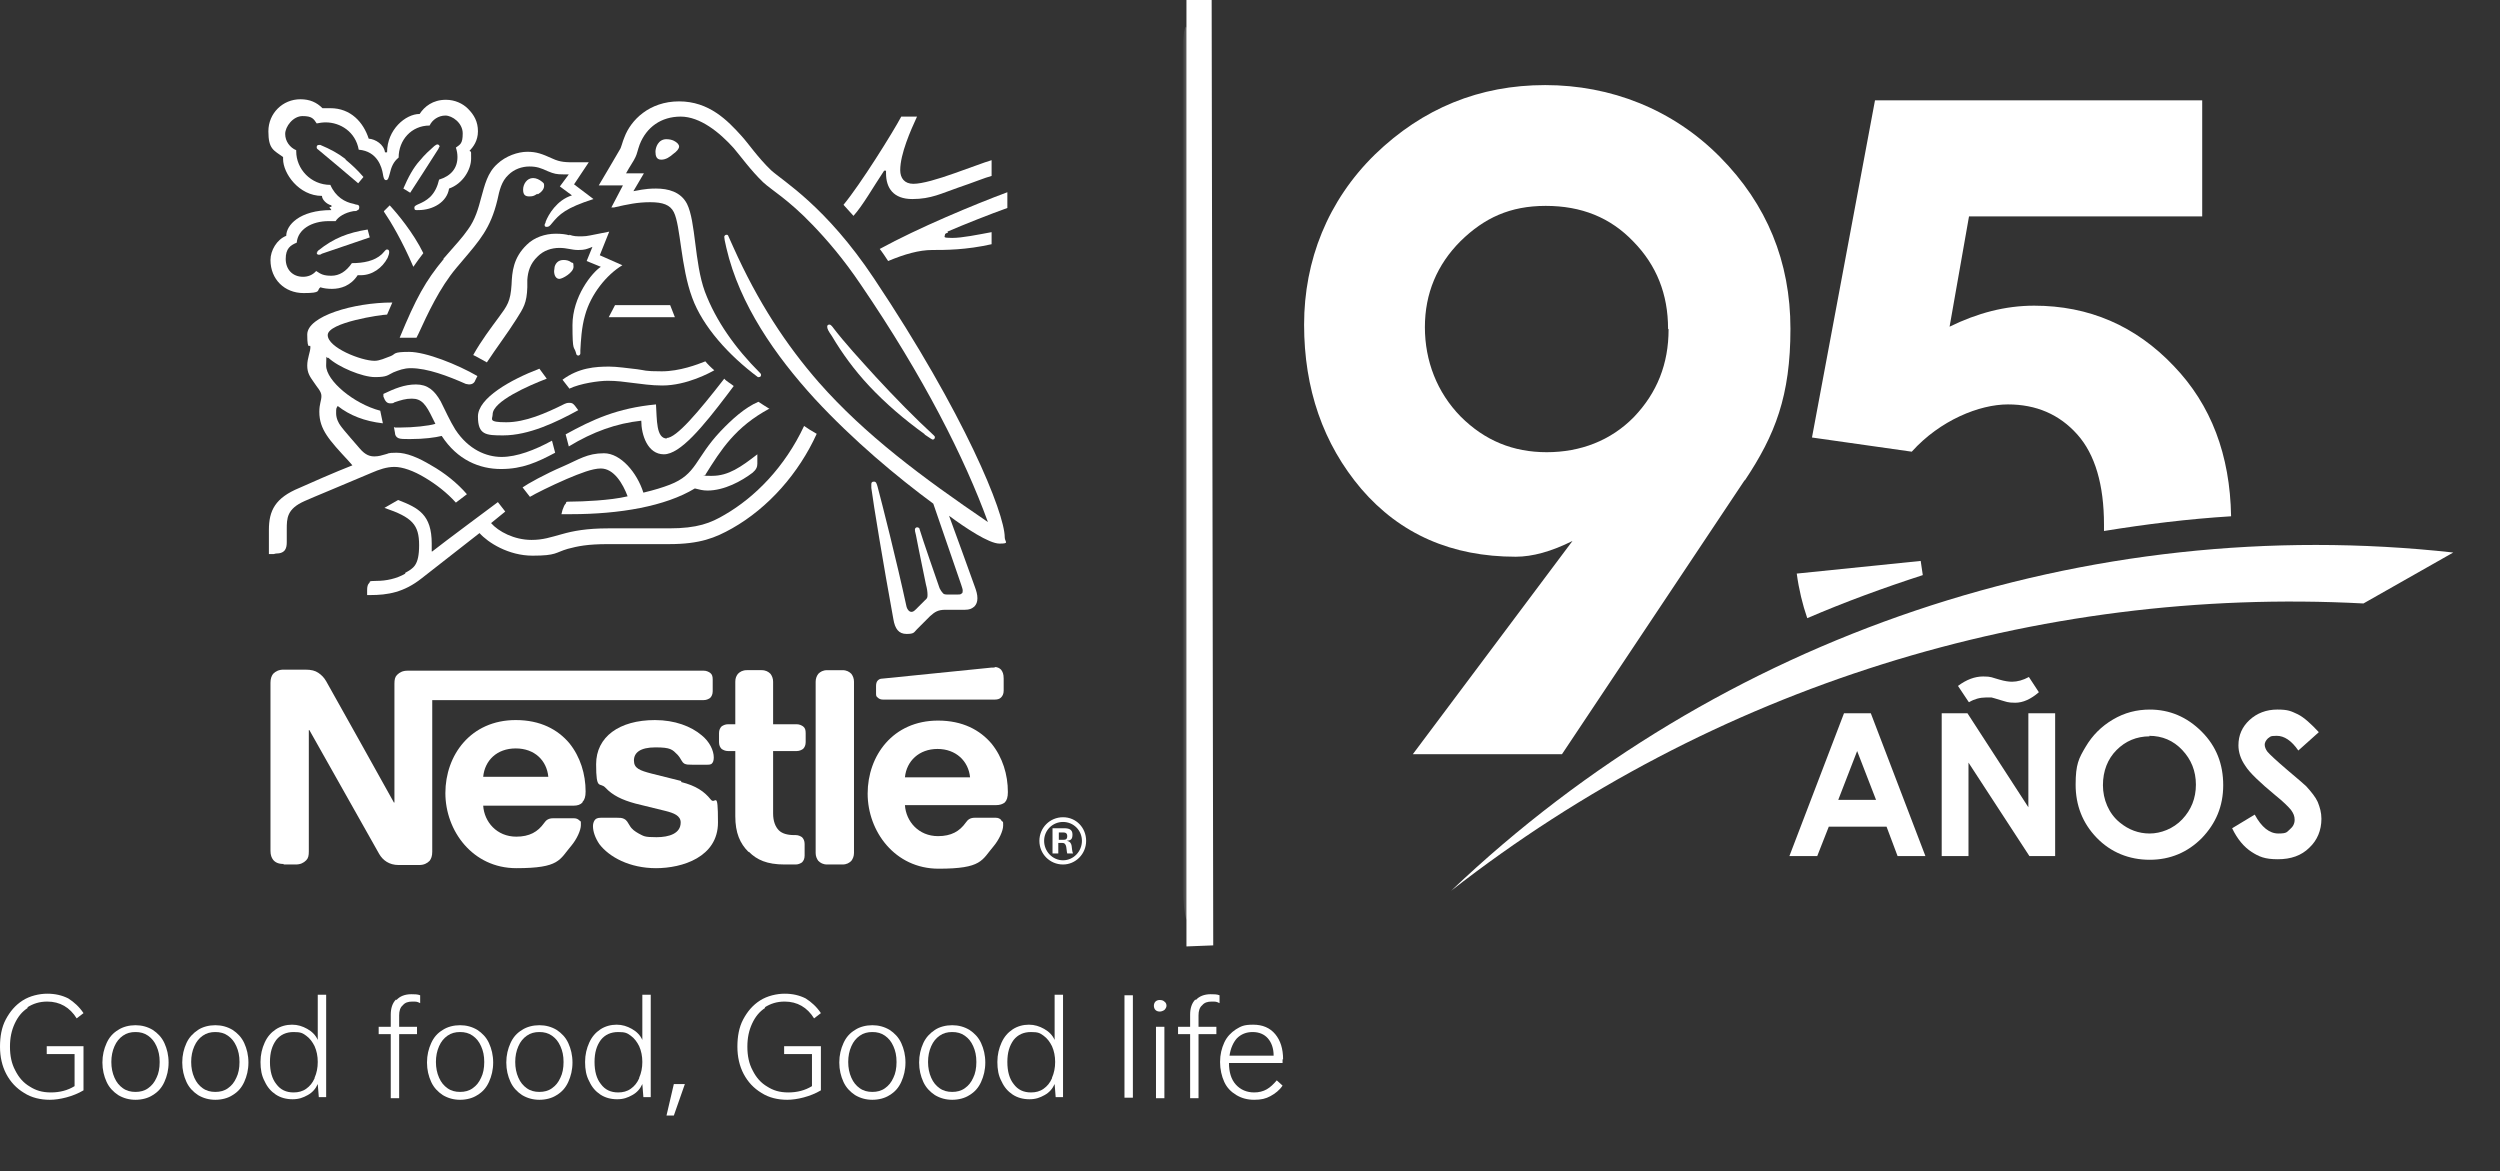<?xml version="1.0" encoding="UTF-8"?>
<svg xmlns="http://www.w3.org/2000/svg" xmlns:xlink="http://www.w3.org/1999/xlink" version="1.1" viewBox="0 0 476 223">
  <rect x="0" y="0" width="476" height="223" fill="#333333" stroke="none"/>
  <defs>
    <style>
      .cls-1 {
        mask: url(#mask);
      }

      .cls-2 {
        fill-rule: evenodd;
      }

      .cls-2, .cls-3 {
        fill: #fff;
        stroke-width: 0px;
      }

      .cls-4 {
        isolation: isolate;
      }

      .cls-5 {
        mix-blend-mode: multiply;
        opacity: .4;
      }
    </style>
    <mask id="mask" x="223.6" y="0" width="7.5" height="180.2" maskUnits="userSpaceOnUse">
      <g id="mask0_2175_40869" data-name="mask0 2175 40869">
        <path class="cls-3" d="M225.9,0v180.2c0,0,5.1-.2,5.1-.2l-.3-180.1h-4.8Z"/>
      </g>
    </mask>
  </defs>
  <g class="cls-4">
    <g id="Layer_1" data-name="Layer 1">
      <path class="cls-3" d="M180.4,44.1c3-1.3,8.3-3.4,11.4-4.5v-3c-6.2,2.3-17,6.8-24.3,10.8.2.2,1.5,2.1,1.6,2.3,3.1-1.3,5.9-2.1,8.4-2.1s6.4,0,11.3-1.1v-2.3c-2.7.5-5.6,1.1-7.5,1.1s-1.4-.2-1.4-.5.2-.4.6-.5"/>
      <path class="cls-3" d="M108.4,74c2.1-1,5.6-1.5,7.3-1.5s3.2.2,4.7.4c1.7.2,3.6.5,5.7.5,4.7,0,9.2-2.5,9.9-2.9-.6-.5-1.3-1.2-1.7-1.7-1.5.6-4.9,1.9-8.3,1.9s-3.1-.2-4.7-.4c-1.9-.2-3.8-.5-5.3-.5-2.6,0-5.8.2-8.9,2.5l1.4,1.8h0Z"/>
      <path class="cls-3" d="M108.7,49.9c-.4-.3-.9-.4-1.4-.4-1,0-1.5.6-1.7,1.3,0,.3-.1.6-.1.8,0,.9.4,1.5,1,1.5s2.7-1.2,2.7-2.3-.2-.6-.5-.9"/>
      <path class="cls-3" d="M146.6,77.9c-.7-.4-1.7-1.1-2.2-1.4-2.6,1.1-5.1,3.4-7.2,5.6-4.9,5.2-4.5,8.2-9.7,10.2-1.3.5-2.9,1-5,1.5-1.2-3.8-4.3-7.5-7.5-7.5s-4.8,1.2-7.8,2.5c-3.5,1.5-6.7,3.3-7.7,4l1.4,1.8c1-.6,4-2.1,7-3.4,2.6-1.1,4.9-2,6.5-2,2.5,0,4.2,2.9,5.1,5.3-3.3.8-8.8,1-10.5,1s-1,.1-1.3.4c-.2.2-.4.6-.6,1.2l-.2.8h1.8c9.3,0,18-1.5,23.6-4.9.8.2,1.5.4,2.4.4,3.2,0,6.5-1.8,8.6-3.4.7-.6.9-1.1.9-1.7s0-.5,0-.8v-1c-3.1,2.4-5.5,4.1-8.6,4.1s-.9,0-1.3-.2c3-4.8,5.7-9.1,12.2-12.6"/>
      <path class="cls-3" d="M176,82.7l1.2.8c.2.1.3.2.4.2.2,0,.4-.2.4-.4s0-.2-.2-.4c-3.6-3.3-7.5-7.3-11.1-11.2-2.8-3.1-5.8-6.3-8.3-9.6-.2-.2-.3-.3-.5-.3-.3,0-.4.2-.4.4,0,.4.2.8.9,1.8,1.9,3.2,4.2,6.4,7.1,9.5,3.1,3.3,6.7,6.4,10.6,9.2"/>
      <path class="cls-3" d="M104.1,72.1l-1.4-1.9c-5.5,2.1-11.7,5.6-11.7,9.1s1.5,3.6,4.8,3.6c4.9,0,10.1-2.5,14.3-4.8l-.6-.8c-.4-.5-.6-.6-1.1-.6s-.6.1-.9.2c-3.6,1.8-7.5,3.5-11.1,3.5s-2.6-.6-2.6-1.5c0-2.5,6.9-5.5,10.3-6.8"/>
      <path class="cls-3" d="M127,83.5c-2.1,0-1.9-3.6-2.1-6.5-7.4.7-12.1,2.9-17.2,5.7l.6,2.3c4.6-2.8,9.1-4.4,13.8-4.9,0,2.7,1.2,6.4,4.3,6.4s7.4-5.2,12.1-11.4l1.2-1.6c-.6-.5-1.4-.9-1.8-1.4-4.9,6.3-9.1,11.3-11,11.3Z"/>
      <path class="cls-3" d="M127.6,58.1h-10.5l-1.2,2.3h12.6l-.9-2.3Z"/>
      <path class="cls-3" d="M116.9,39.5c2.6-.6,4.5-1,6.9-1s3.8.5,4.5,1.9c1.3,2.6,1.3,10.4,3.5,16.3,2,5.5,7,11,12.5,15.1,0,0,.2,0,.2,0,.3,0,.4-.2.4-.4s0-.2-.2-.4c-4.7-4.7-8.4-9.9-10.5-15.5-2-5.5-1.7-13.3-3.4-16.7-1.2-2.3-3.6-2.9-5.9-2.9s-3.5.4-4.3.5l2-3.4h-3.4c.7-1.3,1.5-2.4,1.8-3.1.3-.6.4-1.3.8-2.4,1.3-3.3,4.1-5.3,7.8-5.3s7.4,3,10.1,6c1.2,1.4,3.3,4.3,5.6,6.5,1.6,1.5,4.7,3.2,9.4,8.1,2.7,2.8,5.9,6.5,9.2,11.4,12,17.6,19.8,33.1,24.2,45.2h0c-12.5-8.5-23.4-16.6-32.2-26.6-6.2-7.1-11.6-15.3-16.3-25.8-.3-.7-.6-1.3-.9-2-.1-.3-.2-.3-.4-.3s-.4.2-.4.4.1.9.4,2.1c2.5,10.8,9.4,20.6,16.8,28.7,7.4,8,15.7,14.9,22.6,20l5.3,15.4c.1.4.3.8.3,1.1s0,.5-.2.6c-.2.2-.4.2-.8.2h-1.6c-.7,0-1,0-1.2-.3-.2-.2-.4-.5-.6-.9-.5-1.4-3.3-9.5-3.8-11.2,0-.3-.3-.4-.5-.4s-.4.2-.4.4,0,.4.2,1.1c.7,3.7,1.6,7.8,1.9,9.4.2.7.3,1.4.3,1.9s0,.7-.5,1.1l-1.7,1.7c-.4.4-.6.5-.9.5s-.7-.3-.9-1c-1.9-8.8-4.7-19.8-5.5-22.8-.2-.7-.3-1-.7-1s-.5.2-.5.5,0,.5,0,.7c.4,3.1,2.3,14.6,4.2,25,.3,1.8,1,2.8,2.5,2.8s1.4-.3,2-.9c1-1,1.3-1.3,2.5-2.5.9-.8,1.5-1.2,2.9-1.2h3.7c.9,0,1.3-.2,1.8-.6.4-.4.6-.9.6-1.6s-.2-1.4-.5-2.2c-.9-2.5-4-11.1-4.9-13.5h0c3.1,2.3,7.6,5.3,9.6,5.3s1-.3,1-1.2c0-4.6-7.6-23.4-24.9-49.3-9.2-13.8-17.3-18.5-19.6-20.6-2.5-2.4-4.4-5.2-5.6-6.5-2.7-3-6.2-6.6-11.9-6.6s-9.2,3.6-10.4,6.8c-.4.9-.6,2-.9,2.4-.5.9-3,5.1-4,6.8h4.6l-2.2,4.2h0Z"/>
      <path class="cls-3" d="M168.3,32.5h.4c0,.2,0,.4,0,.5,0,2.8,1.4,4.9,5,4.9s5.6-1.1,8.8-2.2c2.7-.9,5.1-1.9,6.3-2.2v-3c-1.4.4-4.2,1.5-7.1,2.5-3.1,1.1-6.1,2-7.8,2s-2.5-1.1-2.5-2.6c0-3.1,2-7.6,3.2-10.2h-3c-1.6,3-7.7,12.8-11,16.8l1.9,2.1c1.8-2,3.7-5.4,5.9-8.7"/>
      <path class="cls-3" d="M189.4,127.1c-.4,0-.8,0-1.5.1l-19.8,2c-.6,0-.8.2-1,.4-.2.2-.3.6-.3,1v1.3c0,.5,0,.7.3.9.2.2.5.4,1,.4h21.3c.5,0,.9-.1,1.2-.4.3-.3.5-.7.5-1.3v-2.3c0-.9-.2-1.3-.5-1.7-.3-.3-.7-.5-1.2-.5"/>
      <path class="cls-3" d="M77.2,109.2c-1.7,1-3.7,1.4-5.5,1.4s-1.1.2-1.4.4c-.3.3-.4.7-.4,1.4v.9h.6c3.3,0,6.4-.5,9.8-3.2l11-8.6c1.6,1.8,5.5,4.3,10.1,4.3s4.3-.6,6.7-1.3c1.9-.5,3.7-.9,7.7-.9h11.6c5.9,0,8.8-1.2,12-3,6.9-3.9,12.7-10.5,16.1-18-.9-.5-1.7-1-2.4-1.5-3.7,7.9-9.4,13.6-15.1,16.9-2.7,1.6-5.2,2.6-10.6,2.6h-11.6c-4.1,0-6.7.5-8.8,1.1-2.2.6-3.6,1.1-5.8,1.1-3.3,0-6.3-1.6-7.7-3.2l2.7-2.2-1.4-1.8c-.8.6-10.5,7.8-12.5,9.4h-.1c0-.6,0-1,0-1.5,0-5.5-2.5-6.8-6.4-8.3l-2.6,1.5c5.3,1.8,6.6,3.2,6.6,7.1s-1.1,4.4-2.7,5.3"/>
      <path class="cls-3" d="M75,81.3l.2,1.1c0,.4.2.8.6,1,.4.2,1.1.2,2.2.2,2.8,0,4.9-.3,6.1-.6,3,4.6,7.2,6.3,11.3,6.3s6.9-1.3,10.3-3.1l-.6-2.3c-3.3,1.8-6.7,3.1-9.6,3.1s-6.3-1.4-8.8-5.2c-1-1.6-1.9-3.6-2.8-5.4-1.2-2.1-2.5-3.2-4.7-3.2s-4.1.8-6.2,1.8v.5c.3.8.6,1.3,1.3,1.3s.6-.1.8-.2c1.2-.4,2.1-.7,3.3-.7,1.9,0,2.7,1.1,4,3.8l.5,1c-1.3.4-4.3.7-6.6.7h-1.1Z"/>
      <path class="cls-3" d="M126.9,26.5c-1.6,0-2.1,1.6-2.1,2.4s.2,1.5,1.1,1.5,1.6-.5,2.3-1.1c.7-.5,1.1-1,1.1-1.4s-.4-.8-1-1.1c-.4-.2-.9-.3-1.5-.3"/>
      <path class="cls-3" d="M162.1,163.9c.3-.4.5-.9.5-1.5v-32.6c0-.6-.2-1.1-.5-1.5-.4-.4-.9-.7-1.7-.7h-2.9c-.8,0-1.3.3-1.7.7-.3.4-.5.9-.5,1.5v32.6c0,.6.2,1.1.5,1.5.4.4.9.7,1.7.7h2.9c.8,0,1.3-.3,1.7-.7Z"/>
      <path class="cls-3" d="M54,164.6h2.3c.9,0,1.5-.3,2-.8.4-.4.5-.9.5-1.7v-23.1h.1s12.8,22.7,13.3,23.6c.7,1.2,1.9,2.1,3.7,2.1h3.9c.9,0,1.5-.3,2-.8.3-.4.5-.9.5-1.7v-28.9h51.7c.5,0,.9-.2,1.2-.4.3-.3.5-.7.5-1.3v-2.2c0-.6-.1-1-.5-1.3-.3-.2-.7-.4-1.2-.4h-56.4c-.9,0-1.5.3-2,.8-.4.4-.5.9-.5,1.7v22.6h-.1s-12.3-22.1-12.9-23.1c-.4-.7-.9-1.2-1.5-1.6-.6-.4-1.3-.6-2.5-.6h-4.1c-.9,0-1.5.3-2,.8-.3.4-.5.9-.5,1.7v32c0,.8.2,1.3.5,1.7.4.5,1,.8,2,.8"/>
      <path class="cls-3" d="M110.9,152.7c.4-.4.6-1,.6-2,0-3.3-1-6.6-3.1-9.2-2.2-2.6-5.5-4.4-10.2-4.4-8.6,0-13.4,6.7-13.4,13.9s5.2,14.3,13.5,14.3,8.2-1.6,10.5-4.3c1-1.2,1.8-2.9,1.8-3.9s0-.6-.3-.9c-.2-.2-.5-.4-1-.4h-4c-.8,0-1.3.3-1.7.9-1.2,1.7-2.8,2.6-5.3,2.6-3.7,0-6.1-2.8-6.3-5.9h17.2c.8,0,1.3-.2,1.7-.6M92,147.9c.3-3.1,2.6-5.4,6.2-5.4s5.9,2.3,6.2,5.4h-12.4Z"/>
      <path class="cls-3" d="M65.8,30.3c-1.4-1.1-2.9-1.9-4.8-2.7-.1,0-.2,0-.3,0-.3,0-.4.2-.4.4s0,.3.3.5c2.2,1.8,6.3,5.3,7.6,6.4l1-1.2c-1.1-1.3-2.3-2.4-3.4-3.3Z"/>
      <path class="cls-3" d="M52.5,105.4c1.9,0,2.1-1.1,2.1-2.2s0-1.5,0-2.4c0-2.1,0-3.9,3.4-5.4,1.3-.6,7.9-3.3,12.8-5.4,1.4-.6,2.8-1.1,4.3-1.1s3.6.7,5.9,2.1c2,1.2,4.1,2.8,5.8,4.7l2.1-1.6c-1.8-2.1-4.3-4.1-6.8-5.5-2.5-1.5-4.7-2.4-6.6-2.4s-1.5.2-2.1.3c-.7.2-1.3.4-2.1.4s-1.7-.2-2.8-1.5c-.4-.5-3.1-3.5-3.7-4.4-.3-.4-.8-1.3-.8-2.3s0-.9.3-1.4c2.3,1.8,5.1,2.9,8.6,3.3l-.5-2.4c-5-1.3-10.3-5.7-10.3-8.6s.2-1,.4-1.5c1.9,1.8,6.5,3.7,8.9,3.7s2.4-.4,3.5-.9c1-.4,2-.8,3.3-.8,3.2,0,7.1,1.5,10.5,3,.2,0,.4.1.6.1.5,0,1-.2,1.2-.8l.4-.8c-3.8-2.2-9.8-4.6-13-4.6s-2.5.4-3.5.8c-1.1.4-2.1.9-3.1.9-2.5,0-8.9-2.5-8.9-4.9s10.2-3.9,11.3-3.9l1-2.3c-7.4,0-16.2,2.6-16.2,6.1s.6,1.5.6,2.4-.6,2.1-.6,3.5.5,2.1,1.2,3.1c.7,1.1,1.5,1.8,1.5,2.7s-.4,1.5-.4,3c0,3.4,1.9,5.4,5.6,9.4l.7.8c-3.1,1.2-8.8,3.7-10.1,4.3-4.6,1.9-5.8,4.3-5.8,8s0,3.1,0,4.6h.9Z"/>
      <path class="cls-3" d="M190.6,156.1c-.2-.2-.5-.4-1-.4h-4c-.8,0-1.3.3-1.7.9-1.2,1.7-2.8,2.6-5.3,2.6-3.7,0-6.1-2.8-6.3-5.9h17.3c.8,0,1.3-.2,1.7-.5.4-.4.6-1,.6-2,0-3.3-1-6.6-3.1-9.2-2.2-2.6-5.5-4.4-10.2-4.4-8.6,0-13.4,6.7-13.4,13.9s5.2,14.3,13.5,14.3,8.2-1.6,10.5-4.3c1-1.2,1.8-2.9,1.8-3.9s0-.6-.3-.9M178.5,142.6c3.5,0,5.9,2.3,6.2,5.4h-12.4c.3-3.1,2.7-5.4,6.2-5.4"/>
      <path class="cls-3" d="M108.4,44.8c-.7-.2-1.5-.3-2.6-.3-2,0-4.1.7-5.5,2.1-2.6,2.5-2.8,5.2-2.9,7.6-.2,3.2-.8,4-2.5,6.3-1.4,1.9-3.3,4.4-4.8,7.1.5.2,2,1.1,2.6,1.4,1.7-2.6,4.1-5.8,5.6-8.2,1.4-2.2,2-3.1,2.1-6.1,0-.5,0-1,0-1.4.1-1.5.5-3.1,2-4.5,1.1-1.1,2.6-1.6,4.1-1.6s2.3.4,3.6.4,1.6-.2,2.2-.4l.5-.2-1.1,2.7,2.7,1.1c-1.7,1.1-5.4,5.7-5.4,11.1s.3,3.8.7,5.4c0,.2.2.4.4.4s.4-.2.4-.4v-.6c.1-1.7.2-4.3.9-6.7,1.1-4,4.1-7.7,7.1-9.5l-4.3-1.9,1.8-4.5-2,.4c-1.2.2-2.1.5-3.2.5s-1.5,0-2.4-.3"/>
      <path class="cls-3" d="M129.7,148.7l-5.6-1.4c-2.3-.6-3.4-1-3.4-2.5s1.2-2.5,4.1-2.5,3.2.4,4.2,1.4c.8.9.7,1.3,1.3,1.7.4.2.8.2,1.5.2h2.8c.4,0,.8,0,1-.3.2-.2.3-.6.3-1.1,0-1.3-.8-3-2.3-4.2-2-1.7-5.1-2.9-8.9-2.9-6.8,0-11.2,3.2-11.2,8.4s.7,3.3,1.8,4.5c1.3,1.4,3.1,2.3,5.7,3l5.7,1.4c1.6.4,2.9.9,2.9,2.2,0,2.1-2.2,2.8-4.6,2.8s-2.4-.2-3.4-.7c-.7-.4-1.3-.8-1.7-1.5-.4-.6-.5-1-1.1-1.3-.4-.2-.8-.2-1.3-.2h-3.1c-.7,0-1,.2-1.2.5-.2.3-.3.7-.3,1.1,0,1,.4,2.2,1.2,3.4,1.9,2.5,5.8,4.6,10.8,4.6s11.8-2.1,11.8-8.7-.5-3.2-1.4-4.4c-1.2-1.5-2.8-2.6-5.6-3.3"/>
      <path class="cls-3" d="M142.6,162.2c1.5,1.5,3.4,2.4,6.8,2.4h2.1c.5,0,.9-.2,1.2-.4.3-.3.5-.7.5-1.3v-2.2c0-.6-.2-1-.5-1.3-.3-.2-.7-.4-1.2-.4h-.3c-1.3,0-2.3-.3-2.9-.9-.7-.7-1.1-1.8-1.1-3.2v-11.9h4.5c.5,0,.9-.2,1.2-.4.3-.3.5-.7.5-1.3v-1.7c0-.6-.1-1-.5-1.3-.3-.2-.7-.4-1.2-.4h-4.5v-8.1c0-.6-.2-1.1-.5-1.5-.4-.4-.9-.7-1.7-.7h-2.8c-.8,0-1.3.3-1.7.7-.3.4-.5.8-.5,1.5v8.1h-1.4c-.5,0-.9.2-1.2.4-.3.3-.5.7-.5,1.3v1.7c0,.6.2,1,.5,1.3.3.2.7.4,1.2.4h1.4v12.4c0,3.2.9,5.2,2.5,6.8"/>
      <path class="cls-3" d="M84.5,49.3c-3.5,4.2-5.3,7.5-8.4,15,.5,0,1.2,0,2,0s.7,0,1.2,0l.4-.8c1.7-3.7,4-8.7,7.2-12.5l1.1-1.3c3.3-3.9,5.4-6.2,6.7-11.6.4-1.9.8-3.6,2.1-4.8,1.1-1.1,2.6-1.6,4-1.6s2.2.3,3.5.9c1.2.5,1.7.6,2.9.6s.8,0,1.1,0l-1.7,2.3,2.3,1.7c-2.9.9-4.5,3.7-5,5,0,.3-.2.4-.2.6s0,.4.4.4.6-.2,1-.7c1.4-1.7,2.6-2.9,7.9-4.6l-3.7-2.8,2.8-4.2h-2.6c-1.7,0-2.8,0-4.3-.7-2-.9-3-1.3-4.8-1.3s-4.1.8-5.7,2.3c-1.9,1.7-2.4,4-3.1,6.5-.5,1.9-1.1,4.1-2.5,6-1.2,1.7-2,2.5-4.7,5.6"/>
      <path class="cls-3" d="M73.1,40.3c1.3,1.9,3.5,5.6,5.6,10.5.4-.6,1.5-2.1,1.9-2.6-1.9-3.9-5-7.6-6.4-9.1l-1.1,1.1h0Z"/>
      <path class="cls-3" d="M102.4,37c.7-.4,1.2-1,1.2-1.6s-.1-.5-.4-.8c-.5-.4-1.1-.7-1.7-.7-1.2,0-1.9,1.2-1.9,2.2s.4,1.3,1.2,1.3,1-.2,1.5-.5"/>
      <path class="cls-3" d="M60.3,48.1c0,.2.1.4.4.4s.3,0,.6-.2l9.1-3.1-.4-1.5c-3.7.6-6.4,1.6-9.4,4-.2.2-.2.2-.2.4"/>
      <path class="cls-3" d="M63.1,40c-6.1,0-8.6,2.9-8.6,4.9-1.8.7-3,2.8-3,4.6,0,3.7,2.7,6.3,6.3,6.3s2.4-.5,3.2-1.1c.6.2,1.4.3,2.2.3,1.7,0,3.6-.6,4.9-2.6.2,0,.4,0,.6,0,2.2,0,4.1-1.4,5.1-3.3.2-.5.3-.8.3-1.1s-.1-.5-.4-.5-.4.3-1,.9c-1.4,1.3-3.5,1.7-5.7,1.7-1.1,1.6-2.4,2.4-3.9,2.4s-2-.3-2.9-.9c-.7.8-1.6,1.1-2.5,1.1-2,0-3.3-1.4-3.3-3.4s.9-2.6,2.1-3.1c.2-2.5,2.8-4.1,6.1-4.1s.8,0,1.3,0c.5-.8,1.7-1.6,3.4-1.9.4,0,.6,0,.8-.2.2,0,.3-.3.3-.5s0-.4-.3-.5c-.2,0-.5-.1-.8-.2-1.6-.3-3.4-1.3-4.4-3.6-3.7,0-6.5-3-6.5-6.4v-.2c-1.2-.5-2.1-1.7-2.1-3.1s1.5-3.4,3.3-3.4,2.1.5,2.7,1.4c.5-.1,1.1-.2,1.7-.2,2.8,0,5.7,1.8,6.3,5.2,3.6.3,4.4,3.4,4.6,4.6.1.6.2,1.2.6,1.2s.5-.5.7-1.2c.3-1.3.7-2.3,1.7-3.1,0-3.3,2.4-6.1,5.9-6.1.5-1.1,1.7-1.9,3-1.9s3.3,1.4,3.3,3.4-.5,2.1-1.3,2.7c.2.6.3,1.2.3,1.8,0,2.1-1.2,3.6-3.5,4.3-.3,1.3-.8,2.4-1.7,3.3-1.5,1.4-3,1.4-3,2s.2.5.8.5c2.7,0,5.4-1.5,5.8-4.1,2.6-.9,4.2-3.6,4.2-5.7s0-1-.3-1.5c.7-.7,1.6-1.9,1.6-3.7s-.7-3.1-1.9-4.3c-1-1-2.5-1.7-4.2-1.7-2.5,0-4.1,1.3-5,2.7-2.7,0-6.2,3-6.2,7.3h-.4c-.2-1.5-1.8-2.5-3.1-2.6-1-3.1-3.4-5.8-7.3-5.8s-1,0-1.5,0c-1.1-1.1-2.4-1.7-4.2-1.7-3.4,0-6.1,2.7-6.1,6.1s1,3.6,2.8,4.9c0,0,0,.3,0,.4,0,2.7,3,7,7.4,7,0,.7.9,1.6,1.8,1.8v.3h-.4,0Z"/>
      <path class="cls-3" d="M83.7,27.9c0-.2-.2-.4-.4-.4s-.3.1-.6.3c-.9.8-1.8,1.6-2.7,2.7-1.3,1.4-2.3,3.3-3.2,5.4l1.3.8c.9-1.4,3.9-6,5.4-8.4,0-.2.2-.3.2-.4"/>
      <path class="cls-3" d="M5.2,191.8c1.1-.7,2.3-1.1,3.8-1.1,2.4,0,4.3,1.1,5.6,3.2l1.3-1c-.8-1.2-1.8-2.1-2.9-2.8-1.2-.6-2.5-.9-4-.9s-3.3.4-4.7,1.3c-1.4.9-2.4,2.1-3.2,3.6-.8,1.5-1.1,3.3-1.1,5.2s.4,3.7,1.2,5.2c.8,1.5,1.9,2.7,3.4,3.6,1.4.9,3.1,1.3,4.9,1.3s4.4-.6,6.4-1.8v-8.4h-7v1.5h5.3v6.1c-1.3.8-2.8,1.2-4.5,1.2s-2.9-.4-4-1.1c-1.2-.7-2.1-1.7-2.8-3.1-.7-1.3-1-2.8-1-4.5s.3-3.1.9-4.4c.6-1.3,1.4-2.3,2.5-3"/>
      <path class="cls-3" d="M29.1,196.1c-1-.6-2.1-.9-3.3-.9s-2.4.3-3.3.9c-1,.6-1.7,1.4-2.2,2.5-.5,1.1-.8,2.3-.8,3.7s.3,2.6.8,3.7c.5,1.1,1.3,1.9,2.2,2.5,1,.6,2.1.9,3.3.9s2.4-.3,3.3-.9c1-.6,1.7-1.4,2.2-2.5.5-1.1.8-2.3.8-3.7s-.3-2.6-.8-3.7c-.5-1.1-1.3-1.9-2.2-2.5M29.8,205.2c-.4.9-.9,1.5-1.6,2-.7.5-1.5.7-2.4.7s-1.7-.2-2.4-.7c-.7-.5-1.2-1.1-1.6-2-.4-.9-.6-1.9-.6-3s.2-2.1.6-3c.4-.9.9-1.5,1.6-2,.7-.5,1.5-.7,2.4-.7s1.7.2,2.4.7c.7.5,1.2,1.1,1.6,2,.4.9.6,1.8.6,3s-.2,2.2-.6,3"/>
      <path class="cls-3" d="M44.3,196.1c-1-.6-2.1-.9-3.3-.9s-2.4.3-3.3.9-1.7,1.4-2.2,2.5c-.5,1.1-.8,2.3-.8,3.7s.3,2.6.8,3.7c.5,1.1,1.3,1.9,2.2,2.5,1,.6,2.1.9,3.3.9s2.4-.3,3.3-.9c1-.6,1.7-1.4,2.2-2.5.5-1.1.8-2.3.8-3.7s-.3-2.6-.8-3.7-1.3-1.9-2.2-2.5M45,205.2c-.4.9-.9,1.5-1.6,2-.7.5-1.5.7-2.4.7s-1.7-.2-2.4-.7c-.7-.5-1.2-1.1-1.6-2-.4-.9-.6-1.9-.6-3s.2-2.1.6-3c.4-.9.9-1.5,1.6-2,.7-.5,1.5-.7,2.4-.7s1.7.2,2.4.7c.7.5,1.2,1.1,1.6,2,.4.9.6,1.8.6,3s-.2,2.2-.6,3"/>
      <path class="cls-3" d="M60.5,198c-.4-.9-1.1-1.6-2-2.1-.9-.5-1.8-.8-2.9-.8s-2.2.3-3.1.9c-.9.6-1.6,1.4-2.1,2.5-.5,1.1-.8,2.3-.8,3.7s.2,2.6.8,3.7c.5,1.1,1.2,1.9,2.1,2.5.9.6,2,.9,3.2.9s2-.3,2.9-.8c.9-.5,1.5-1.2,1.9-2.1l.2,2.5h1.4v-19.5h-1.6v8.4h0ZM59.9,205.3c-.4.9-.9,1.5-1.6,2-.7.5-1.5.7-2.4.7-1.4,0-2.5-.5-3.3-1.6-.8-1-1.2-2.4-1.2-4.2s.4-3.1,1.2-4.2c.8-1,1.9-1.5,3.3-1.5s1.7.2,2.4.7c.7.5,1.2,1.2,1.6,2,.4.9.6,1.9.6,3s-.2,2.1-.6,3"/>
      <path class="cls-3" d="M75.4,190.3c-.7.7-1,1.7-1,2.9v2.3h-2.3v1.4h2.3v12.2h1.6v-12.2h3.4v-1.4h-3.4v-2.2c0-.8.2-1.5.7-1.9.4-.5,1-.7,1.8-.7s.9,0,1.5.3v-1.5c-.5-.2-1.1-.2-1.7-.2-1.2,0-2.2.4-2.8,1.1"/>
      <path class="cls-3" d="M90.9,196.1c-1-.6-2.1-.9-3.3-.9s-2.4.3-3.3.9c-1,.6-1.7,1.4-2.2,2.5-.5,1.1-.8,2.3-.8,3.7s.3,2.6.8,3.7c.5,1.1,1.3,1.9,2.2,2.5,1,.6,2.1.9,3.3.9s2.4-.3,3.3-.9c1-.6,1.7-1.4,2.2-2.5.5-1.1.8-2.3.8-3.7s-.3-2.6-.8-3.7-1.3-1.9-2.2-2.5M91.6,205.2c-.4.9-.9,1.5-1.6,2-.7.5-1.5.7-2.4.7s-1.7-.2-2.4-.7c-.7-.5-1.2-1.1-1.6-2-.4-.9-.6-1.9-.6-3s.2-2.1.6-3c.4-.9.9-1.5,1.6-2,.7-.5,1.5-.7,2.4-.7s1.7.2,2.4.7c.7.5,1.2,1.1,1.6,2,.4.9.6,1.8.6,3s-.2,2.2-.6,3"/>
      <path class="cls-3" d="M106,196.1c-1-.6-2.1-.9-3.3-.9s-2.4.3-3.3.9c-1,.6-1.7,1.4-2.2,2.5-.5,1.1-.8,2.3-.8,3.7s.3,2.6.8,3.7c.5,1.1,1.3,1.9,2.2,2.5,1,.6,2.1.9,3.3.9s2.4-.3,3.3-.9c1-.6,1.7-1.4,2.2-2.5.5-1.1.8-2.3.8-3.7s-.3-2.6-.8-3.7c-.5-1.1-1.3-1.9-2.2-2.5M106.7,205.2c-.4.9-.9,1.5-1.6,2-.7.5-1.5.7-2.4.7s-1.7-.2-2.4-.7c-.7-.5-1.2-1.1-1.6-2-.4-.9-.6-1.9-.6-3s.2-2.1.6-3c.4-.9.9-1.5,1.6-2,.7-.5,1.5-.7,2.4-.7s1.7.2,2.4.7c.7.5,1.2,1.1,1.6,2,.4.9.6,1.8.6,3s-.2,2.2-.6,3"/>
      <path class="cls-3" d="M122.3,198c-.4-.9-1.1-1.6-2-2.1-.9-.5-1.8-.8-2.9-.8s-2.2.3-3.1.9c-.9.6-1.6,1.4-2.1,2.5-.5,1.1-.8,2.3-.8,3.7s.2,2.6.8,3.7c.5,1.1,1.2,1.9,2.1,2.5.9.6,2,.9,3.2.9s2-.3,2.9-.8c.9-.5,1.5-1.2,1.9-2.1l.2,2.5h1.4v-19.5h-1.6v8.4ZM121.7,205.3c-.4.9-.9,1.5-1.6,2-.7.5-1.5.7-2.4.7-1.4,0-2.5-.5-3.3-1.6-.8-1-1.2-2.4-1.2-4.2s.4-3.1,1.2-4.2c.8-1,1.9-1.5,3.3-1.5s1.7.2,2.4.7c.7.5,1.2,1.2,1.6,2,.4.9.6,1.9.6,3s-.2,2.1-.6,3"/>
      <path class="cls-3" d="M126.9,212.4h1.4l2.1-6h-2.1l-1.4,6Z"/>
      <path class="cls-3" d="M145.6,191.8c1.1-.7,2.3-1.1,3.8-1.1,2.4,0,4.3,1.1,5.6,3.2l1.3-1c-.8-1.2-1.8-2.1-2.9-2.8-1.2-.6-2.5-.9-4-.9s-3.3.4-4.7,1.3c-1.4.9-2.4,2.1-3.2,3.6-.8,1.5-1.1,3.3-1.1,5.2s.4,3.7,1.2,5.2c.8,1.5,1.9,2.7,3.4,3.6,1.4.9,3.1,1.3,4.9,1.3s4.4-.6,6.4-1.8v-8.4h-7v1.5h5.3v6.1c-1.3.8-2.8,1.2-4.5,1.2s-2.9-.4-4-1.1c-1.2-.7-2.1-1.7-2.8-3.1-.7-1.3-1-2.8-1-4.5s.3-3.1.9-4.4c.6-1.3,1.4-2.3,2.5-3"/>
      <path class="cls-3" d="M169.4,196.1c-1-.6-2.1-.9-3.3-.9s-2.4.3-3.3.9c-1,.6-1.7,1.4-2.2,2.5-.5,1.1-.8,2.3-.8,3.7s.3,2.6.8,3.7c.5,1.1,1.3,1.9,2.2,2.5,1,.6,2.1.9,3.3.9s2.4-.3,3.3-.9c1-.6,1.7-1.4,2.2-2.5.5-1.1.8-2.3.8-3.7s-.3-2.6-.8-3.7c-.5-1.1-1.3-1.9-2.2-2.5M170.1,205.2c-.4.9-.9,1.5-1.6,2-.7.5-1.5.7-2.4.7s-1.7-.2-2.4-.7c-.7-.5-1.2-1.1-1.6-2-.4-.9-.6-1.9-.6-3s.2-2.1.6-3c.4-.9.9-1.5,1.6-2,.7-.5,1.5-.7,2.4-.7s1.7.2,2.4.7c.7.5,1.2,1.1,1.6,2,.4.9.6,1.8.6,3s-.2,2.2-.6,3"/>
      <path class="cls-3" d="M184.6,196.1c-1-.6-2.1-.9-3.3-.9s-2.4.3-3.3.9-1.7,1.4-2.2,2.5c-.5,1.1-.8,2.3-.8,3.7s.3,2.6.8,3.7c.5,1.1,1.3,1.9,2.2,2.5,1,.6,2.1.9,3.3.9s2.4-.3,3.3-.9c1-.6,1.7-1.4,2.2-2.5.5-1.1.8-2.3.8-3.7s-.3-2.6-.8-3.7c-.5-1.1-1.3-1.9-2.2-2.5M185.3,205.2c-.4.9-.9,1.5-1.6,2-.7.5-1.5.7-2.4.7s-1.7-.2-2.4-.7c-.7-.5-1.2-1.1-1.6-2-.4-.9-.6-1.9-.6-3s.2-2.1.6-3c.4-.9.9-1.5,1.6-2,.7-.5,1.5-.7,2.4-.7s1.7.2,2.4.7c.7.5,1.2,1.1,1.6,2,.4.9.6,1.8.6,3s-.2,2.2-.6,3"/>
      <path class="cls-3" d="M200.8,198c-.4-.9-1.1-1.6-2-2.1-.9-.5-1.8-.8-2.9-.8s-2.2.3-3.1.9c-.9.6-1.6,1.4-2.1,2.5-.5,1.1-.8,2.3-.8,3.7s.2,2.6.8,3.7c.5,1.1,1.2,1.9,2.1,2.5.9.6,2,.9,3.2.9s2-.3,2.9-.8c.9-.5,1.5-1.2,1.9-2.1l.2,2.5h1.4v-19.5h-1.6v8.4ZM200.3,205.3c-.4.9-.9,1.5-1.6,2-.7.5-1.5.7-2.4.7-1.4,0-2.5-.5-3.3-1.6-.8-1-1.2-2.4-1.2-4.2s.4-3.1,1.2-4.2c.8-1,1.9-1.5,3.3-1.5s1.7.2,2.4.7c.7.5,1.2,1.2,1.6,2,.4.9.6,1.9.6,3s-.2,2.1-.6,3"/>
      <path class="cls-3" d="M214.1,199.3v9.7h1.6v-19.5h-1.6v9.7Z"/>
      <path class="cls-3" d="M220.8,190.4c-.3,0-.6.1-.8.3-.2.2-.3.5-.3.8s.1.6.3.8c.2.2.5.3.8.3s.6-.1.9-.3c.2-.2.4-.5.4-.8s-.1-.6-.4-.8c-.2-.2-.5-.3-.9-.3"/>
      <path class="cls-3" d="M221.7,195.5h-1.6v13.6h1.6v-13.6Z"/>
      <path class="cls-3" d="M227.6,190.3c-.7.7-1,1.7-1,2.9v2.3h-2.3v1.4h2.3v12.2h1.6v-12.2h3.4v-1.4h-3.4v-2.2c0-.8.2-1.5.7-1.9.4-.5,1-.7,1.8-.7s.9,0,1.5.3v-1.5c-.5-.2-1.1-.2-1.7-.2-1.2,0-2.2.4-2.8,1.1"/>
      <path class="cls-3" d="M244.3,201.7c0-2-.5-3.6-1.5-4.8-1-1.2-2.4-1.8-4.2-1.8s-2.3.3-3.3.9c-.9.6-1.7,1.4-2.2,2.5-.5,1.1-.8,2.3-.8,3.7s.3,2.7.8,3.8,1.3,1.9,2.3,2.5c1,.6,2.1.9,3.4.9s2.2-.2,3.1-.7c.9-.5,1.7-1.1,2.3-2l-1.1-1c-.6.7-1.2,1.3-1.9,1.7-.7.4-1.5.6-2.4.6-1.4,0-2.6-.5-3.5-1.5-.9-1-1.3-2.4-1.3-4.1h10.2c0-.2,0-.4,0-.7M234.1,201c.2-1.4.7-2.5,1.4-3.3.8-.8,1.8-1.2,3-1.2s2.2.4,2.9,1.2c.7.8,1.1,1.9,1.1,3.3h-8.5Z"/>
      <path class="cls-3" d="M202.2,158.5h-.6v1.4h.7c.5,0,.9,0,.9-.7s-.5-.7-.9-.7ZM203.2,162.5c-.2-.7,0-2-.9-2h-.8v2h-1.1v-4.8h2.2c.9,0,1.6.2,1.6,1.2s-.4,1.1-1.1,1.2c1.3.2.8,1.5,1.2,2.4h-1.2ZM202.4,156.5c-2,0-3.6,1.6-3.6,3.6s1.6,3.7,3.6,3.7,3.6-1.7,3.6-3.7-1.6-3.6-3.6-3.6ZM202.4,164.6c-2.5,0-4.5-2-4.5-4.5s2-4.5,4.5-4.5,4.4,2,4.4,4.5-2,4.5-4.4,4.5Z"/>
      <path class="cls-3" d="M225.9,0v180.2c0,0,5.1-.2,5.1-.2l-.3-180.1h-4.8Z"/>
      <g class="cls-1">
        <g class="cls-5">
          <path class="cls-3" d="M226,175.1c1.3,0,2.3-38,2.3-85,0-46.9-1.2-85-2.5-85-1.3,0-2.3,38-2.3,85,0,46.9,1.2,85,2.5,85Z"/>
        </g>
      </g>
      <path class="cls-2" d="M342.2,109.2l23.5-2.4c.1.9.3,1.8.4,2.7-7.4,2.4-14.8,5.1-22,8.2-.9-2.6-1.6-5.5-2-8.5ZM400.6,101.1v-1.2c0-7.6-1.7-13.4-5.1-17.2-3.4-3.8-7.8-5.7-13.2-5.7s-12.9,3-18.3,9l-19-2.7,12-64.2h62.3v22.1h-44.4l-3.7,21c5.3-2.6,10.6-4,16.1-4,10.4,0,19.3,3.8,26.6,11.5,7.1,7.4,10.7,16.9,10.9,28.6-8.1.5-16.2,1.5-24.2,2.8h0Z"/>
      <path class="cls-2" d="M450,114.9c-62.3-3.3-124,15.9-173.7,54.7,51.2-48.7,121-72.1,190.8-64.4l-17.1,9.7Z"/>
      <path class="cls-3" d="M332.2,91.4l-34.8,52.2h-28.4l30.4-40.6c-4,2-7.6,3-10.8,3-12.2,0-22-4.3-29.4-12.9-7.3-8.6-10.9-19.1-10.9-31.3s4.5-23.6,13.5-32.4c9.1-8.8,19.9-13.2,32.4-13.2s24.3,4.6,33.3,13.7c8.9,9,13.4,19.9,13.4,32.7s-2.9,20.2-8.7,28.9h0ZM317.6,62.6c0-6.6-2.2-12.1-6.6-16.6-4.4-4.6-9.9-6.8-16.7-6.8s-11.7,2.3-16.2,6.7c-4.5,4.5-6.8,10-6.8,16.4s2.3,12.4,6.8,17c4.6,4.6,10,6.8,16.4,6.8s12.2-2.2,16.6-6.7c4.4-4.6,6.6-10.1,6.6-16.7h0Z"/>
      <path class="cls-3" d="M351,135.8h5.2l10.4,27.2h-5.3l-2.1-5.6h-11l-2.2,5.6h-5.3l10.4-27.2ZM353.6,143l-3.6,9.3h7.2l-3.6-9.3Z"/>
      <path class="cls-3" d="M369.7,135.8h4.9l11.6,17.9v-17.9h5.1v27.2h-4.9l-11.6-17.8v17.8h-5.1v-27.2h0ZM374.8,133.6l-2-3c1.6-1.2,3.2-1.8,4.8-1.8s1.6.2,3.1.6c1,.3,1.8.4,2.4.4,1,0,2.1-.3,3.2-.9l1.9,2.9c-1.5,1.3-3,2-4.5,2s-1.7-.2-2.8-.5c-.9-.3-1.4-.4-1.7-.5-.3,0-.7,0-1.1,0-1.1,0-2.2.3-3.2.9Z"/>
      <path class="cls-3" d="M409.3,135.1c3.8,0,7.1,1.4,9.9,4.2,2.8,2.8,4.1,6.2,4.1,10.2s-1.4,7.3-4.1,10.1c-2.7,2.7-6,4.1-9.9,4.1s-7.4-1.4-10.1-4.2c-2.7-2.8-4-6.2-4-10.1s.6-5,1.9-7.2c1.3-2.2,3-3.9,5.2-5.2,2.2-1.3,4.5-1.9,7.1-1.9h0ZM409.3,140.2c-2.5,0-4.6.9-6.3,2.6-1.7,1.7-2.6,4-2.6,6.7s1.1,5.4,3.2,7.1c1.7,1.4,3.6,2.1,5.7,2.1s4.5-.9,6.2-2.7c1.7-1.8,2.6-4,2.6-6.6s-.9-4.8-2.6-6.6c-1.7-1.8-3.8-2.7-6.3-2.7Z"/>
      <path class="cls-3" d="M441.4,139.5l-3.8,3.4c-1.3-1.9-2.7-2.8-4.1-2.8s-1.2.2-1.7.5c-.4.4-.6.8-.6,1.2s.2.9.5,1.3c.4.5,1.7,1.7,3.8,3.5,2,1.7,3.2,2.7,3.6,3.1,1,1.1,1.8,2.1,2.2,3,.4,1,.7,2,.7,3.2,0,2.2-.8,4.1-2.3,5.5-1.5,1.5-3.5,2.2-6,2.2s-3.6-.5-5-1.4c-1.4-.9-2.7-2.4-3.7-4.5l4.3-2.6c1.3,2.4,2.8,3.6,4.5,3.6s1.6-.3,2.2-.8c.6-.5.9-1.1.9-1.8s-.2-1.2-.7-1.9c-.5-.6-1.5-1.6-3-2.8-2.9-2.4-4.9-4.3-5.7-5.6-.9-1.3-1.3-2.6-1.3-3.9,0-1.9.7-3.5,2.1-4.8,1.4-1.3,3.2-2,5.3-2s2.6.3,3.9.9c1.2.6,2.5,1.8,4,3.4h0Z"/>
    </g>
  </g>
</svg>
